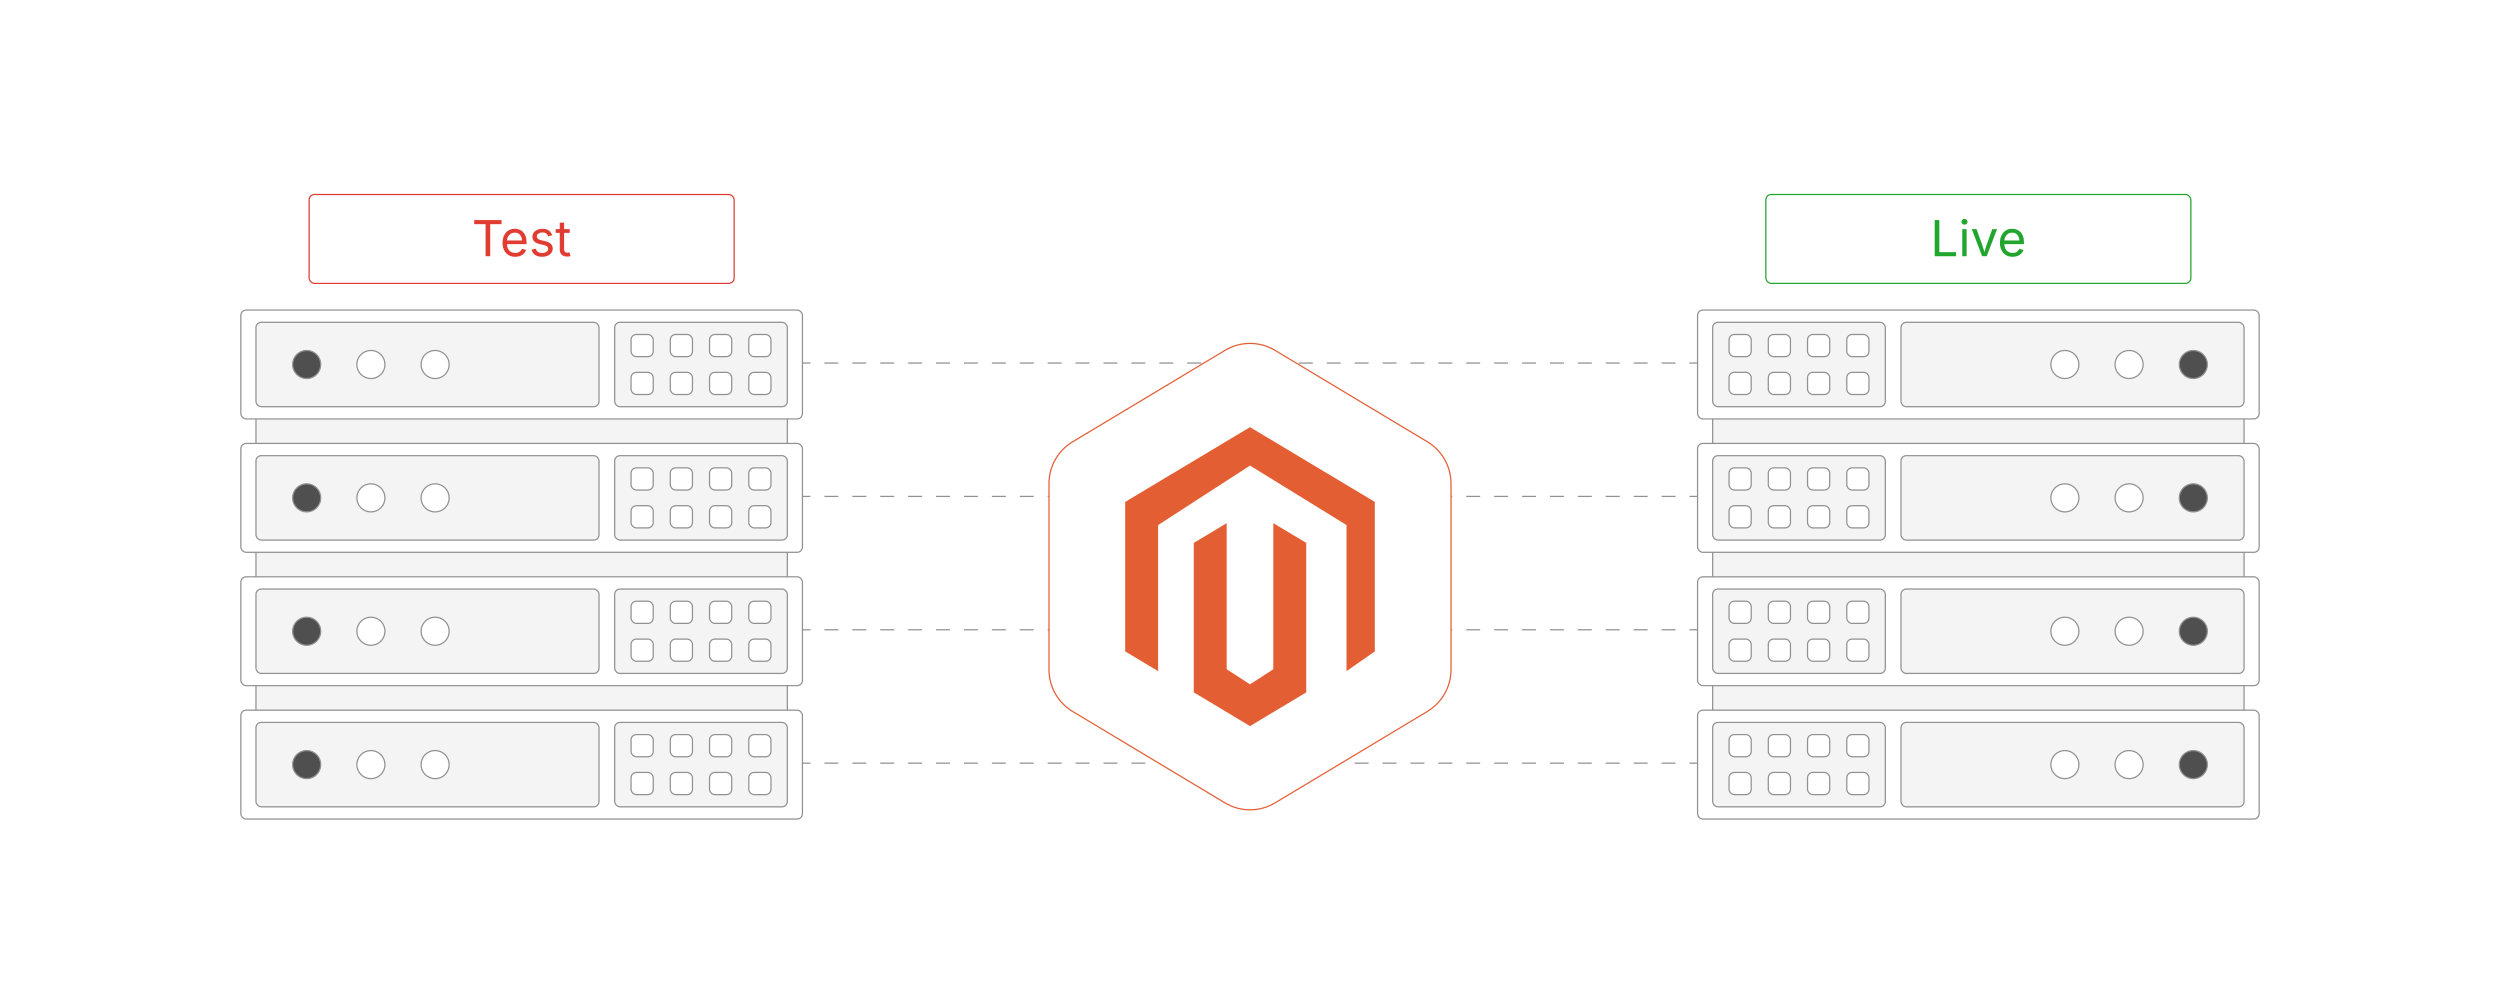 <?xml version="1.0" encoding="UTF-8"?><svg id="Layer_1" xmlns="http://www.w3.org/2000/svg" xmlns:xlink="http://www.w3.org/1999/xlink" viewBox="0 0 1000 400"><defs><filter id="drop-shadow-1" filterUnits="userSpaceOnUse"><feOffset dx="0" dy="5.407"/><feGaussianBlur result="blur" stdDeviation="4.326"/><feFlood flood-color="#333" flood-opacity=".09"/><feComposite in2="blur" operator="in"/><feComposite in="SourceGraphic"/></filter><filter id="drop-shadow-2" filterUnits="userSpaceOnUse"><feOffset dx="0" dy="5.407"/><feGaussianBlur result="blur-2" stdDeviation="4.326"/><feFlood flood-color="#333" flood-opacity=".09"/><feComposite in2="blur-2" operator="in"/><feComposite in="SourceGraphic"/></filter><filter id="drop-shadow-3" filterUnits="userSpaceOnUse"><feOffset dx="0" dy="5.407"/><feGaussianBlur result="blur-3" stdDeviation="4.326"/><feFlood flood-color="#333" flood-opacity=".09"/><feComposite in2="blur-3" operator="in"/><feComposite in="SourceGraphic"/></filter></defs><line x1="299.093" y1="145.218" x2="301.865" y2="145.218" fill="none" stroke="#919191" stroke-miterlimit="10" stroke-width=".5"/><line x1="307.446" y1="145.218" x2="695.344" y2="145.218" fill="none" stroke="#919191" stroke-dasharray="0 0 5.581 5.581" stroke-miterlimit="10" stroke-width=".5"/><line x1="698.135" y1="145.218" x2="700.907" y2="145.218" fill="none" stroke="#919191" stroke-miterlimit="10" stroke-width=".5"/><line x1="299.093" y1="198.566" x2="301.865" y2="198.566" fill="none" stroke="#919191" stroke-miterlimit="10" stroke-width=".5"/><line x1="307.446" y1="198.566" x2="695.344" y2="198.566" fill="none" stroke="#919191" stroke-dasharray="0 0 5.581 5.581" stroke-miterlimit="10" stroke-width=".5"/><line x1="698.135" y1="198.566" x2="700.907" y2="198.566" fill="none" stroke="#919191" stroke-miterlimit="10" stroke-width=".5"/><line x1="299.093" y1="251.913" x2="301.865" y2="251.913" fill="none" stroke="#919191" stroke-miterlimit="10" stroke-width=".5"/><line x1="307.446" y1="251.913" x2="695.344" y2="251.913" fill="none" stroke="#919191" stroke-dasharray="0 0 5.581 5.581" stroke-miterlimit="10" stroke-width=".5"/><line x1="698.135" y1="251.913" x2="700.907" y2="251.913" fill="none" stroke="#919191" stroke-miterlimit="10" stroke-width=".5"/><line x1="299.093" y1="305.261" x2="301.865" y2="305.261" fill="none" stroke="#919191" stroke-miterlimit="10" stroke-width=".5"/><line x1="307.446" y1="305.261" x2="695.344" y2="305.261" fill="none" stroke="#919191" stroke-dasharray="0 0 5.581 5.581" stroke-miterlimit="10" stroke-width=".5"/><line x1="698.135" y1="305.261" x2="700.907" y2="305.261" fill="none" stroke="#919191" stroke-miterlimit="10" stroke-width=".5"/><g filter="url(#drop-shadow-1)"><path d="M419.602,262.478v-74.478c0-6.836,3.586-13.171,9.448-16.69l60.933-36.574c6.166-3.701,13.869-3.701,20.035,0l60.933,36.574c5.861,3.518,9.448,9.853,9.448,16.69v74.478c0,6.836-3.586,13.171-9.448,16.69l-60.933,36.574c-6.166,3.701-13.869,3.701-20.035,0l-60.933-36.574c-5.861-3.518-9.448-9.853-9.448-16.69Z" fill="#fff" stroke="#e45e34" stroke-miterlimit="10" stroke-width=".5"/><g id="LOGO"><polyline points="538.604 220.719 538.604 204.616 500 180.816 463.241 204.616 463.241 263.047 450.073 255.157 450.073 195.355 500 165.454 549.927 195.355 549.927 255.157 538.604 263.047 538.604 220.719" fill="#e45e34" stroke-width="0"/><polygon points="522.494 211.748 522.494 271.551 513.387 277.004 500 285.025 486.602 277.004 477.506 271.551 477.506 211.748 490.673 203.859 490.673 262.29 500 268.325 509.327 262.29 509.327 203.859 522.494 211.748" fill="#e45e34" stroke-width="0"/></g></g><rect x="102.383" y="163.924" width="212.551" height="123.796" fill="#f4f4f4" stroke="#919191" stroke-linecap="round" stroke-linejoin="round" stroke-width=".5"/><rect x="96.341" y="124.027" width="224.634" height="43.547" rx="2.124" ry="2.124" fill="#fff" stroke="#919191" stroke-linecap="round" stroke-linejoin="round" stroke-width=".5"/><rect x="102.383" y="128.917" width="137.222" height="33.768" rx="2.124" ry="2.124" fill="#f4f4f4" stroke="#919191" stroke-linecap="round" stroke-linejoin="round" stroke-width=".5"/><circle cx="122.676" cy="145.801" r="5.621" fill="#4f4f4f" stroke="#919191" stroke-miterlimit="10" stroke-width=".5"/><circle cx="148.362" cy="145.801" r="5.621" fill="#fff" stroke="#919191" stroke-miterlimit="10" stroke-width=".5"/><circle cx="174.047" cy="145.801" r="5.621" fill="#fff" stroke="#919191" stroke-miterlimit="10" stroke-width=".5"/><rect x="245.868" y="128.917" width="69.066" height="33.768" rx="2.124" ry="2.124" fill="#f4f4f4" stroke="#919191" stroke-linecap="round" stroke-linejoin="round" stroke-width=".5"/><rect x="252.425" y="133.798" width="8.864" height="8.864" rx="2.124" ry="2.124" fill="#fff" stroke="#919191" stroke-linecap="round" stroke-linejoin="round" stroke-width=".5"/><rect x="252.425" y="148.94" width="8.864" height="8.864" rx="2.124" ry="2.124" fill="#fff" stroke="#919191" stroke-linecap="round" stroke-linejoin="round" stroke-width=".5"/><rect x="268.121" y="133.798" width="8.864" height="8.864" rx="2.124" ry="2.124" fill="#fff" stroke="#919191" stroke-linecap="round" stroke-linejoin="round" stroke-width=".5"/><rect x="268.121" y="148.94" width="8.864" height="8.864" rx="2.124" ry="2.124" fill="#fff" stroke="#919191" stroke-linecap="round" stroke-linejoin="round" stroke-width=".5"/><rect x="283.817" y="133.798" width="8.864" height="8.864" rx="2.124" ry="2.124" fill="#fff" stroke="#919191" stroke-linecap="round" stroke-linejoin="round" stroke-width=".5"/><rect x="283.817" y="148.94" width="8.864" height="8.864" rx="2.124" ry="2.124" fill="#fff" stroke="#919191" stroke-linecap="round" stroke-linejoin="round" stroke-width=".5"/><rect x="299.513" y="133.798" width="8.864" height="8.864" rx="2.124" ry="2.124" fill="#fff" stroke="#919191" stroke-linecap="round" stroke-linejoin="round" stroke-width=".5"/><rect x="299.513" y="148.94" width="8.864" height="8.864" rx="2.124" ry="2.124" fill="#fff" stroke="#919191" stroke-linecap="round" stroke-linejoin="round" stroke-width=".5"/><rect x="96.341" y="177.375" width="224.634" height="43.547" rx="2.124" ry="2.124" fill="#fff" stroke="#919191" stroke-linecap="round" stroke-linejoin="round" stroke-width=".5"/><rect x="102.383" y="182.264" width="137.222" height="33.768" rx="2.124" ry="2.124" fill="#f4f4f4" stroke="#919191" stroke-linecap="round" stroke-linejoin="round" stroke-width=".5"/><circle cx="122.676" cy="199.148" r="5.621" fill="#4f4f4f" stroke="#919191" stroke-miterlimit="10" stroke-width=".5"/><circle cx="148.362" cy="199.148" r="5.621" fill="#fff" stroke="#919191" stroke-miterlimit="10" stroke-width=".5"/><circle cx="174.047" cy="199.148" r="5.621" fill="#fff" stroke="#919191" stroke-miterlimit="10" stroke-width=".5"/><rect x="245.868" y="182.264" width="69.066" height="33.768" rx="2.124" ry="2.124" fill="#f4f4f4" stroke="#919191" stroke-linecap="round" stroke-linejoin="round" stroke-width=".5"/><rect x="252.425" y="187.145" width="8.864" height="8.864" rx="2.124" ry="2.124" fill="#fff" stroke="#919191" stroke-linecap="round" stroke-linejoin="round" stroke-width=".5"/><rect x="252.425" y="202.287" width="8.864" height="8.864" rx="2.124" ry="2.124" fill="#fff" stroke="#919191" stroke-linecap="round" stroke-linejoin="round" stroke-width=".5"/><rect x="268.121" y="187.145" width="8.864" height="8.864" rx="2.124" ry="2.124" fill="#fff" stroke="#919191" stroke-linecap="round" stroke-linejoin="round" stroke-width=".5"/><rect x="268.121" y="202.287" width="8.864" height="8.864" rx="2.124" ry="2.124" fill="#fff" stroke="#919191" stroke-linecap="round" stroke-linejoin="round" stroke-width=".5"/><rect x="283.817" y="187.145" width="8.864" height="8.864" rx="2.124" ry="2.124" fill="#fff" stroke="#919191" stroke-linecap="round" stroke-linejoin="round" stroke-width=".5"/><rect x="283.817" y="202.287" width="8.864" height="8.864" rx="2.124" ry="2.124" fill="#fff" stroke="#919191" stroke-linecap="round" stroke-linejoin="round" stroke-width=".5"/><rect x="299.513" y="187.145" width="8.864" height="8.864" rx="2.124" ry="2.124" fill="#fff" stroke="#919191" stroke-linecap="round" stroke-linejoin="round" stroke-width=".5"/><rect x="299.513" y="202.287" width="8.864" height="8.864" rx="2.124" ry="2.124" fill="#fff" stroke="#919191" stroke-linecap="round" stroke-linejoin="round" stroke-width=".5"/><rect x="96.341" y="230.722" width="224.634" height="43.547" rx="2.124" ry="2.124" fill="#fff" stroke="#919191" stroke-linecap="round" stroke-linejoin="round" stroke-width=".5"/><rect x="102.383" y="235.612" width="137.222" height="33.768" rx="2.124" ry="2.124" fill="#f4f4f4" stroke="#919191" stroke-linecap="round" stroke-linejoin="round" stroke-width=".5"/><circle cx="122.676" cy="252.496" r="5.621" fill="#4f4f4f" stroke="#919191" stroke-miterlimit="10" stroke-width=".5"/><circle cx="148.362" cy="252.496" r="5.621" fill="#fff" stroke="#919191" stroke-miterlimit="10" stroke-width=".5"/><circle cx="174.047" cy="252.496" r="5.621" fill="#fff" stroke="#919191" stroke-miterlimit="10" stroke-width=".5"/><rect x="245.868" y="235.612" width="69.066" height="33.768" rx="2.124" ry="2.124" fill="#f4f4f4" stroke="#919191" stroke-linecap="round" stroke-linejoin="round" stroke-width=".5"/><rect x="252.425" y="240.493" width="8.864" height="8.864" rx="2.124" ry="2.124" fill="#fff" stroke="#919191" stroke-linecap="round" stroke-linejoin="round" stroke-width=".5"/><rect x="252.425" y="255.635" width="8.864" height="8.864" rx="2.124" ry="2.124" fill="#fff" stroke="#919191" stroke-linecap="round" stroke-linejoin="round" stroke-width=".5"/><rect x="268.121" y="240.493" width="8.864" height="8.864" rx="2.124" ry="2.124" fill="#fff" stroke="#919191" stroke-linecap="round" stroke-linejoin="round" stroke-width=".5"/><rect x="268.121" y="255.635" width="8.864" height="8.864" rx="2.124" ry="2.124" fill="#fff" stroke="#919191" stroke-linecap="round" stroke-linejoin="round" stroke-width=".5"/><rect x="283.817" y="240.493" width="8.864" height="8.864" rx="2.124" ry="2.124" fill="#fff" stroke="#919191" stroke-linecap="round" stroke-linejoin="round" stroke-width=".5"/><rect x="283.817" y="255.635" width="8.864" height="8.864" rx="2.124" ry="2.124" fill="#fff" stroke="#919191" stroke-linecap="round" stroke-linejoin="round" stroke-width=".5"/><rect x="299.513" y="240.493" width="8.864" height="8.864" rx="2.124" ry="2.124" fill="#fff" stroke="#919191" stroke-linecap="round" stroke-linejoin="round" stroke-width=".5"/><rect x="299.513" y="255.635" width="8.864" height="8.864" rx="2.124" ry="2.124" fill="#fff" stroke="#919191" stroke-linecap="round" stroke-linejoin="round" stroke-width=".5"/><rect x="96.341" y="284.07" width="224.634" height="43.547" rx="2.124" ry="2.124" fill="#fff" stroke="#919191" stroke-linecap="round" stroke-linejoin="round" stroke-width=".5"/><rect x="102.383" y="288.959" width="137.222" height="33.768" rx="2.124" ry="2.124" fill="#f4f4f4" stroke="#919191" stroke-linecap="round" stroke-linejoin="round" stroke-width=".5"/><circle cx="122.676" cy="305.843" r="5.621" fill="#4f4f4f" stroke="#919191" stroke-miterlimit="10" stroke-width=".5"/><circle cx="148.362" cy="305.843" r="5.621" fill="#fff" stroke="#919191" stroke-miterlimit="10" stroke-width=".5"/><circle cx="174.047" cy="305.843" r="5.621" fill="#fff" stroke="#919191" stroke-miterlimit="10" stroke-width=".5"/><rect x="245.868" y="288.959" width="69.066" height="33.768" rx="2.124" ry="2.124" fill="#f4f4f4" stroke="#919191" stroke-linecap="round" stroke-linejoin="round" stroke-width=".5"/><rect x="252.425" y="293.84" width="8.864" height="8.864" rx="2.124" ry="2.124" fill="#fff" stroke="#919191" stroke-linecap="round" stroke-linejoin="round" stroke-width=".5"/><rect x="252.425" y="308.983" width="8.864" height="8.864" rx="2.124" ry="2.124" fill="#fff" stroke="#919191" stroke-linecap="round" stroke-linejoin="round" stroke-width=".5"/><rect x="268.121" y="293.84" width="8.864" height="8.864" rx="2.124" ry="2.124" fill="#fff" stroke="#919191" stroke-linecap="round" stroke-linejoin="round" stroke-width=".5"/><rect x="268.121" y="308.983" width="8.864" height="8.864" rx="2.124" ry="2.124" fill="#fff" stroke="#919191" stroke-linecap="round" stroke-linejoin="round" stroke-width=".5"/><rect x="283.817" y="293.84" width="8.864" height="8.864" rx="2.124" ry="2.124" fill="#fff" stroke="#919191" stroke-linecap="round" stroke-linejoin="round" stroke-width=".5"/><rect x="283.817" y="308.983" width="8.864" height="8.864" rx="2.124" ry="2.124" fill="#fff" stroke="#919191" stroke-linecap="round" stroke-linejoin="round" stroke-width=".5"/><rect x="299.513" y="293.84" width="8.864" height="8.864" rx="2.124" ry="2.124" fill="#fff" stroke="#919191" stroke-linecap="round" stroke-linejoin="round" stroke-width=".5"/><rect x="299.513" y="308.983" width="8.864" height="8.864" rx="2.124" ry="2.124" fill="#fff" stroke="#919191" stroke-linecap="round" stroke-linejoin="round" stroke-width=".5"/><g filter="url(#drop-shadow-2)"><rect x="123.656" y="72.383" width="170.005" height="35.572" rx="2.163" ry="2.163" fill="#fff" stroke="#e03c31" stroke-linecap="round" stroke-linejoin="round" stroke-width=".5"/><path d="M189.689,84.258v-1.63h10.923v1.63h-4.53v12.824h-1.843v-12.824h-4.55Z" fill="#e03c31" stroke-width="0"/><path d="M206.103,97.314c-1.048,0-1.952-.232-2.711-.698-.76-.466-1.345-1.115-1.756-1.95-.411-.834-.616-1.807-.616-2.92,0-1.112.201-2.092.602-2.939.401-.847.968-1.51,1.703-1.988.734-.479,1.592-.718,2.576-.718.575,0,1.143.096,1.702.286.56.19,1.067.498,1.523.922.456.424.819.981,1.091,1.673.271.692.407,1.539.407,2.542v.728h-8.42v-1.475h7.479l-.815.543c0-.711-.111-1.344-.334-1.896s-.555-.986-.995-1.3-.986-.471-1.639-.471c-.653,0-1.213.16-1.678.48-.466.32-.822.737-1.067,1.252-.246.514-.369,1.065-.369,1.653v.98c0,.802.139,1.482.417,2.042.278.56.668.982,1.169,1.271.501.288,1.082.432,1.742.432.427,0,.815-.062,1.164-.185.349-.122.65-.309.902-.558.252-.249.446-.558.582-.927l1.688.466c-.168.544-.453,1.022-.854,1.436-.401.414-.897.737-1.489.971-.592.232-1.26.349-2.003.349Z" fill="#e03c31" stroke-width="0"/><path d="M216.813,97.314c-.744,0-1.405-.108-1.984-.324-.579-.217-1.056-.539-1.431-.966s-.627-.95-.756-1.571l1.659-.397c.155.595.448,1.031.878,1.31s.968.417,1.615.417c.757,0,1.36-.162,1.809-.485.45-.323.674-.708.674-1.154,0-.375-.131-.688-.393-.937-.262-.248-.662-.435-1.198-.558l-1.805-.427c-.983-.232-1.714-.593-2.192-1.081s-.718-1.114-.718-1.878c0-.62.175-1.169.524-1.644.349-.476.826-.848,1.431-1.116.604-.269,1.292-.402,2.061-.402.744,0,1.376.111,1.897.335.521.223.944.53,1.271.921.327.392.571.843.732,1.354l-1.581.407c-.149-.388-.396-.74-.742-1.057-.346-.317-.868-.476-1.567-.476-.646,0-1.185.148-1.615.446-.43.297-.645.673-.645,1.125,0,.401.146.723.437.965.291.243.753.438,1.387.587l1.64.389c.983.232,1.71.594,2.183,1.081.472.489.708,1.104.708,1.849,0,.634-.179,1.198-.538,1.692-.359.495-.86.885-1.504,1.169-.644.285-1.389.427-2.236.427Z" fill="#e03c31" stroke-width="0"/><path d="M227.882,86.236v1.494h-5.607v-1.494h5.607ZM223.904,83.656h1.746v10.612c0,.485.099.839.296,1.062.197.223.525.335.985.335.11,0,.25-.014.422-.039s.328-.052.471-.078l.359,1.475c-.181.065-.387.113-.616.146s-.458.049-.684.049c-.938,0-1.668-.247-2.192-.742-.523-.494-.786-1.185-.786-2.071v-10.748Z" fill="#e03c31" stroke-width="0"/></g><rect x="685.066" y="163.924" width="212.551" height="123.796" transform="translate(1582.683 451.644) rotate(-180)" fill="#f4f4f4" stroke="#919191" stroke-linecap="round" stroke-linejoin="round" stroke-width=".5"/><rect x="679.024" y="124.027" width="224.634" height="43.547" rx="2.124" ry="2.124" transform="translate(1582.683 291.601) rotate(-180)" fill="#fff" stroke="#919191" stroke-linecap="round" stroke-linejoin="round" stroke-width=".5"/><rect x="760.395" y="128.917" width="137.222" height="33.768" rx="2.124" ry="2.124" transform="translate(1658.012 291.601) rotate(-180)" fill="#f4f4f4" stroke="#919191" stroke-linecap="round" stroke-linejoin="round" stroke-width=".5"/><circle cx="877.324" cy="145.801" r="5.621" fill="#4f4f4f" stroke="#919191" stroke-miterlimit="10" stroke-width=".5"/><circle cx="851.638" cy="145.801" r="5.621" fill="#fff" stroke="#919191" stroke-miterlimit="10" stroke-width=".5"/><circle cx="825.953" cy="145.801" r="5.621" fill="#fff" stroke="#919191" stroke-miterlimit="10" stroke-width=".5"/><rect x="685.066" y="128.917" width="69.066" height="33.768" rx="2.124" ry="2.124" transform="translate(1439.198 291.601) rotate(-180)" fill="#f4f4f4" stroke="#919191" stroke-linecap="round" stroke-linejoin="round" stroke-width=".5"/><rect x="738.712" y="133.798" width="8.864" height="8.864" rx="2.124" ry="2.124" transform="translate(1486.287 276.459) rotate(-180)" fill="#fff" stroke="#919191" stroke-linecap="round" stroke-linejoin="round" stroke-width=".5"/><rect x="738.712" y="148.94" width="8.864" height="8.864" rx="2.124" ry="2.124" transform="translate(1486.287 306.743) rotate(-180)" fill="#fff" stroke="#919191" stroke-linecap="round" stroke-linejoin="round" stroke-width=".5"/><rect x="723.015" y="133.798" width="8.864" height="8.864" rx="2.124" ry="2.124" transform="translate(1454.895 276.459) rotate(-180)" fill="#fff" stroke="#919191" stroke-linecap="round" stroke-linejoin="round" stroke-width=".5"/><rect x="723.015" y="148.94" width="8.864" height="8.864" rx="2.124" ry="2.124" transform="translate(1454.895 306.743) rotate(-180)" fill="#fff" stroke="#919191" stroke-linecap="round" stroke-linejoin="round" stroke-width=".5"/><rect x="707.319" y="133.798" width="8.864" height="8.864" rx="2.124" ry="2.124" transform="translate(1423.502 276.459) rotate(-180)" fill="#fff" stroke="#919191" stroke-linecap="round" stroke-linejoin="round" stroke-width=".5"/><rect x="707.319" y="148.94" width="8.864" height="8.864" rx="2.124" ry="2.124" transform="translate(1423.502 306.743) rotate(-180)" fill="#fff" stroke="#919191" stroke-linecap="round" stroke-linejoin="round" stroke-width=".5"/><rect x="691.623" y="133.798" width="8.864" height="8.864" rx="2.124" ry="2.124" transform="translate(1392.11 276.459) rotate(-180)" fill="#fff" stroke="#919191" stroke-linecap="round" stroke-linejoin="round" stroke-width=".5"/><rect x="691.623" y="148.94" width="8.864" height="8.864" rx="2.124" ry="2.124" transform="translate(1392.11 306.743) rotate(-180)" fill="#fff" stroke="#919191" stroke-linecap="round" stroke-linejoin="round" stroke-width=".5"/><rect x="679.024" y="177.375" width="224.634" height="43.547" rx="2.124" ry="2.124" transform="translate(1582.683 398.296) rotate(-180)" fill="#fff" stroke="#919191" stroke-linecap="round" stroke-linejoin="round" stroke-width=".5"/><rect x="760.395" y="182.264" width="137.222" height="33.768" rx="2.124" ry="2.124" transform="translate(1658.012 398.296) rotate(-180)" fill="#f4f4f4" stroke="#919191" stroke-linecap="round" stroke-linejoin="round" stroke-width=".5"/><circle cx="877.324" cy="199.148" r="5.621" fill="#4f4f4f" stroke="#919191" stroke-miterlimit="10" stroke-width=".5"/><circle cx="851.638" cy="199.148" r="5.621" fill="#fff" stroke="#919191" stroke-miterlimit="10" stroke-width=".5"/><circle cx="825.953" cy="199.148" r="5.621" fill="#fff" stroke="#919191" stroke-miterlimit="10" stroke-width=".5"/><rect x="685.066" y="182.264" width="69.066" height="33.768" rx="2.124" ry="2.124" transform="translate(1439.198 398.296) rotate(-180)" fill="#f4f4f4" stroke="#919191" stroke-linecap="round" stroke-linejoin="round" stroke-width=".5"/><rect x="738.712" y="187.145" width="8.864" height="8.864" rx="2.124" ry="2.124" transform="translate(1486.287 383.154) rotate(-180)" fill="#fff" stroke="#919191" stroke-linecap="round" stroke-linejoin="round" stroke-width=".5"/><rect x="738.712" y="202.287" width="8.864" height="8.864" rx="2.124" ry="2.124" transform="translate(1486.287 413.439) rotate(-180)" fill="#fff" stroke="#919191" stroke-linecap="round" stroke-linejoin="round" stroke-width=".5"/><rect x="723.015" y="187.145" width="8.864" height="8.864" rx="2.124" ry="2.124" transform="translate(1454.895 383.154) rotate(-180)" fill="#fff" stroke="#919191" stroke-linecap="round" stroke-linejoin="round" stroke-width=".5"/><rect x="723.015" y="202.287" width="8.864" height="8.864" rx="2.124" ry="2.124" transform="translate(1454.895 413.439) rotate(-180)" fill="#fff" stroke="#919191" stroke-linecap="round" stroke-linejoin="round" stroke-width=".5"/><rect x="707.319" y="187.145" width="8.864" height="8.864" rx="2.124" ry="2.124" transform="translate(1423.502 383.154) rotate(-180)" fill="#fff" stroke="#919191" stroke-linecap="round" stroke-linejoin="round" stroke-width=".5"/><rect x="707.319" y="202.287" width="8.864" height="8.864" rx="2.124" ry="2.124" transform="translate(1423.502 413.439) rotate(-180)" fill="#fff" stroke="#919191" stroke-linecap="round" stroke-linejoin="round" stroke-width=".5"/><rect x="691.623" y="187.145" width="8.864" height="8.864" rx="2.124" ry="2.124" transform="translate(1392.11 383.154) rotate(-180)" fill="#fff" stroke="#919191" stroke-linecap="round" stroke-linejoin="round" stroke-width=".5"/><rect x="691.623" y="202.287" width="8.864" height="8.864" rx="2.124" ry="2.124" transform="translate(1392.11 413.439) rotate(-180)" fill="#fff" stroke="#919191" stroke-linecap="round" stroke-linejoin="round" stroke-width=".5"/><rect x="679.024" y="230.722" width="224.634" height="43.547" rx="2.124" ry="2.124" transform="translate(1582.683 504.991) rotate(-180)" fill="#fff" stroke="#919191" stroke-linecap="round" stroke-linejoin="round" stroke-width=".5"/><rect x="760.395" y="235.612" width="137.222" height="33.768" rx="2.124" ry="2.124" transform="translate(1658.012 504.991) rotate(-180)" fill="#f4f4f4" stroke="#919191" stroke-linecap="round" stroke-linejoin="round" stroke-width=".5"/><circle cx="877.324" cy="252.496" r="5.621" fill="#4f4f4f" stroke="#919191" stroke-miterlimit="10" stroke-width=".5"/><circle cx="851.638" cy="252.496" r="5.621" fill="#fff" stroke="#919191" stroke-miterlimit="10" stroke-width=".5"/><circle cx="825.953" cy="252.496" r="5.621" fill="#fff" stroke="#919191" stroke-miterlimit="10" stroke-width=".5"/><rect x="685.066" y="235.612" width="69.066" height="33.768" rx="2.124" ry="2.124" transform="translate(1439.198 504.991) rotate(-180)" fill="#f4f4f4" stroke="#919191" stroke-linecap="round" stroke-linejoin="round" stroke-width=".5"/><rect x="738.712" y="240.493" width="8.864" height="8.864" rx="2.124" ry="2.124" transform="translate(1486.287 489.849) rotate(-180)" fill="#fff" stroke="#919191" stroke-linecap="round" stroke-linejoin="round" stroke-width=".5"/><rect x="738.712" y="255.635" width="8.864" height="8.864" rx="2.124" ry="2.124" transform="translate(1486.287 520.134) rotate(-180)" fill="#fff" stroke="#919191" stroke-linecap="round" stroke-linejoin="round" stroke-width=".5"/><rect x="723.015" y="240.493" width="8.864" height="8.864" rx="2.124" ry="2.124" transform="translate(1454.895 489.849) rotate(-180)" fill="#fff" stroke="#919191" stroke-linecap="round" stroke-linejoin="round" stroke-width=".5"/><rect x="723.015" y="255.635" width="8.864" height="8.864" rx="2.124" ry="2.124" transform="translate(1454.895 520.134) rotate(-180)" fill="#fff" stroke="#919191" stroke-linecap="round" stroke-linejoin="round" stroke-width=".5"/><rect x="707.319" y="240.493" width="8.864" height="8.864" rx="2.124" ry="2.124" transform="translate(1423.502 489.849) rotate(-180)" fill="#fff" stroke="#919191" stroke-linecap="round" stroke-linejoin="round" stroke-width=".5"/><rect x="707.319" y="255.635" width="8.864" height="8.864" rx="2.124" ry="2.124" transform="translate(1423.502 520.134) rotate(-180)" fill="#fff" stroke="#919191" stroke-linecap="round" stroke-linejoin="round" stroke-width=".5"/><rect x="691.623" y="240.493" width="8.864" height="8.864" rx="2.124" ry="2.124" transform="translate(1392.11 489.849) rotate(-180)" fill="#fff" stroke="#919191" stroke-linecap="round" stroke-linejoin="round" stroke-width=".5"/><rect x="691.623" y="255.635" width="8.864" height="8.864" rx="2.124" ry="2.124" transform="translate(1392.11 520.134) rotate(-180)" fill="#fff" stroke="#919191" stroke-linecap="round" stroke-linejoin="round" stroke-width=".5"/><rect x="679.024" y="284.07" width="224.634" height="43.547" rx="2.124" ry="2.124" transform="translate(1582.683 611.687) rotate(-180)" fill="#fff" stroke="#919191" stroke-linecap="round" stroke-linejoin="round" stroke-width=".5"/><rect x="760.395" y="288.959" width="137.222" height="33.768" rx="2.124" ry="2.124" transform="translate(1658.012 611.687) rotate(-180)" fill="#f4f4f4" stroke="#919191" stroke-linecap="round" stroke-linejoin="round" stroke-width=".5"/><circle cx="877.324" cy="305.843" r="5.621" fill="#4f4f4f" stroke="#919191" stroke-miterlimit="10" stroke-width=".5"/><circle cx="851.638" cy="305.843" r="5.621" fill="#fff" stroke="#919191" stroke-miterlimit="10" stroke-width=".5"/><circle cx="825.953" cy="305.843" r="5.621" fill="#fff" stroke="#919191" stroke-miterlimit="10" stroke-width=".5"/><rect x="685.066" y="288.959" width="69.066" height="33.768" rx="2.124" ry="2.124" transform="translate(1439.198 611.687) rotate(-180)" fill="#f4f4f4" stroke="#919191" stroke-linecap="round" stroke-linejoin="round" stroke-width=".5"/><rect x="738.712" y="293.84" width="8.864" height="8.864" rx="2.124" ry="2.124" transform="translate(1486.287 596.544) rotate(-180)" fill="#fff" stroke="#919191" stroke-linecap="round" stroke-linejoin="round" stroke-width=".5"/><rect x="738.712" y="308.983" width="8.864" height="8.864" rx="2.124" ry="2.124" transform="translate(1486.287 626.829) rotate(-180)" fill="#fff" stroke="#919191" stroke-linecap="round" stroke-linejoin="round" stroke-width=".5"/><rect x="723.015" y="293.84" width="8.864" height="8.864" rx="2.124" ry="2.124" transform="translate(1454.895 596.544) rotate(-180)" fill="#fff" stroke="#919191" stroke-linecap="round" stroke-linejoin="round" stroke-width=".5"/><rect x="723.015" y="308.983" width="8.864" height="8.864" rx="2.124" ry="2.124" transform="translate(1454.895 626.829) rotate(-180)" fill="#fff" stroke="#919191" stroke-linecap="round" stroke-linejoin="round" stroke-width=".5"/><rect x="707.319" y="293.84" width="8.864" height="8.864" rx="2.124" ry="2.124" transform="translate(1423.502 596.544) rotate(-180)" fill="#fff" stroke="#919191" stroke-linecap="round" stroke-linejoin="round" stroke-width=".5"/><rect x="707.319" y="308.983" width="8.864" height="8.864" rx="2.124" ry="2.124" transform="translate(1423.502 626.829) rotate(-180)" fill="#fff" stroke="#919191" stroke-linecap="round" stroke-linejoin="round" stroke-width=".5"/><rect x="691.623" y="293.84" width="8.864" height="8.864" rx="2.124" ry="2.124" transform="translate(1392.11 596.544) rotate(-180)" fill="#fff" stroke="#919191" stroke-linecap="round" stroke-linejoin="round" stroke-width=".5"/><rect x="691.623" y="308.983" width="8.864" height="8.864" rx="2.124" ry="2.124" transform="translate(1392.11 626.829) rotate(-180)" fill="#fff" stroke="#919191" stroke-linecap="round" stroke-linejoin="round" stroke-width=".5"/><g filter="url(#drop-shadow-3)"><rect x="706.339" y="72.383" width="170.005" height="35.572" rx="2.163" ry="2.163" fill="#fff" stroke="#21a52d" stroke-linecap="round" stroke-linejoin="round" stroke-width=".5"/><path d="M773.885,97.082v-14.454h1.844v12.824h6.693v1.63h-8.537Z" fill="#21a52d" stroke-width="0"/><path d="M785.788,84.461c-.33,0-.615-.113-.854-.34-.239-.226-.358-.497-.358-.814,0-.323.119-.597.358-.819.239-.224.524-.335.854-.335.336,0,.624.111.863.335.239.223.358.496.358.819,0,.317-.119.589-.358.814-.239.227-.527.34-.863.34ZM784.905,97.082v-10.846h1.746v10.846h-1.746Z" fill="#21a52d" stroke-width="0"/><path d="M792.85,97.082l-4.143-10.846h1.911l2.31,6.432c.245.666.454,1.331.625,1.994.172.662.352,1.305.539,1.925h-.641c.188-.62.367-1.263.538-1.925.172-.663.377-1.328.616-1.994l2.309-6.432h1.911l-4.142,10.846h-1.834Z" fill="#21a52d" stroke-width="0"/><path d="M805.054,97.314c-1.047,0-1.951-.232-2.711-.698s-1.346-1.115-1.756-1.95c-.411-.834-.616-1.807-.616-2.92,0-1.112.2-2.092.602-2.939.401-.847.969-1.51,1.702-1.988.734-.479,1.593-.718,2.576-.718.575,0,1.143.096,1.702.286s1.067.498,1.523.922.819.981,1.091,1.673c.272.692.408,1.539.408,2.542v.728h-8.421v-1.475h7.479l-.814.543c0-.711-.112-1.344-.335-1.896-.224-.553-.555-.986-.994-1.3-.44-.313-.986-.471-1.64-.471s-1.213.16-1.679.48-.821.737-1.066,1.252c-.246.514-.369,1.065-.369,1.653v.98c0,.802.139,1.482.417,2.042s.668.982,1.169,1.271,1.082.432,1.741.432c.427,0,.815-.062,1.164-.185.35-.122.65-.309.902-.558.253-.249.446-.558.582-.927l1.688.466c-.169.544-.453,1.022-.854,1.436-.401.414-.897.737-1.489.971-.592.232-1.26.349-2.004.349Z" fill="#21a52d" stroke-width="0"/></g></svg>